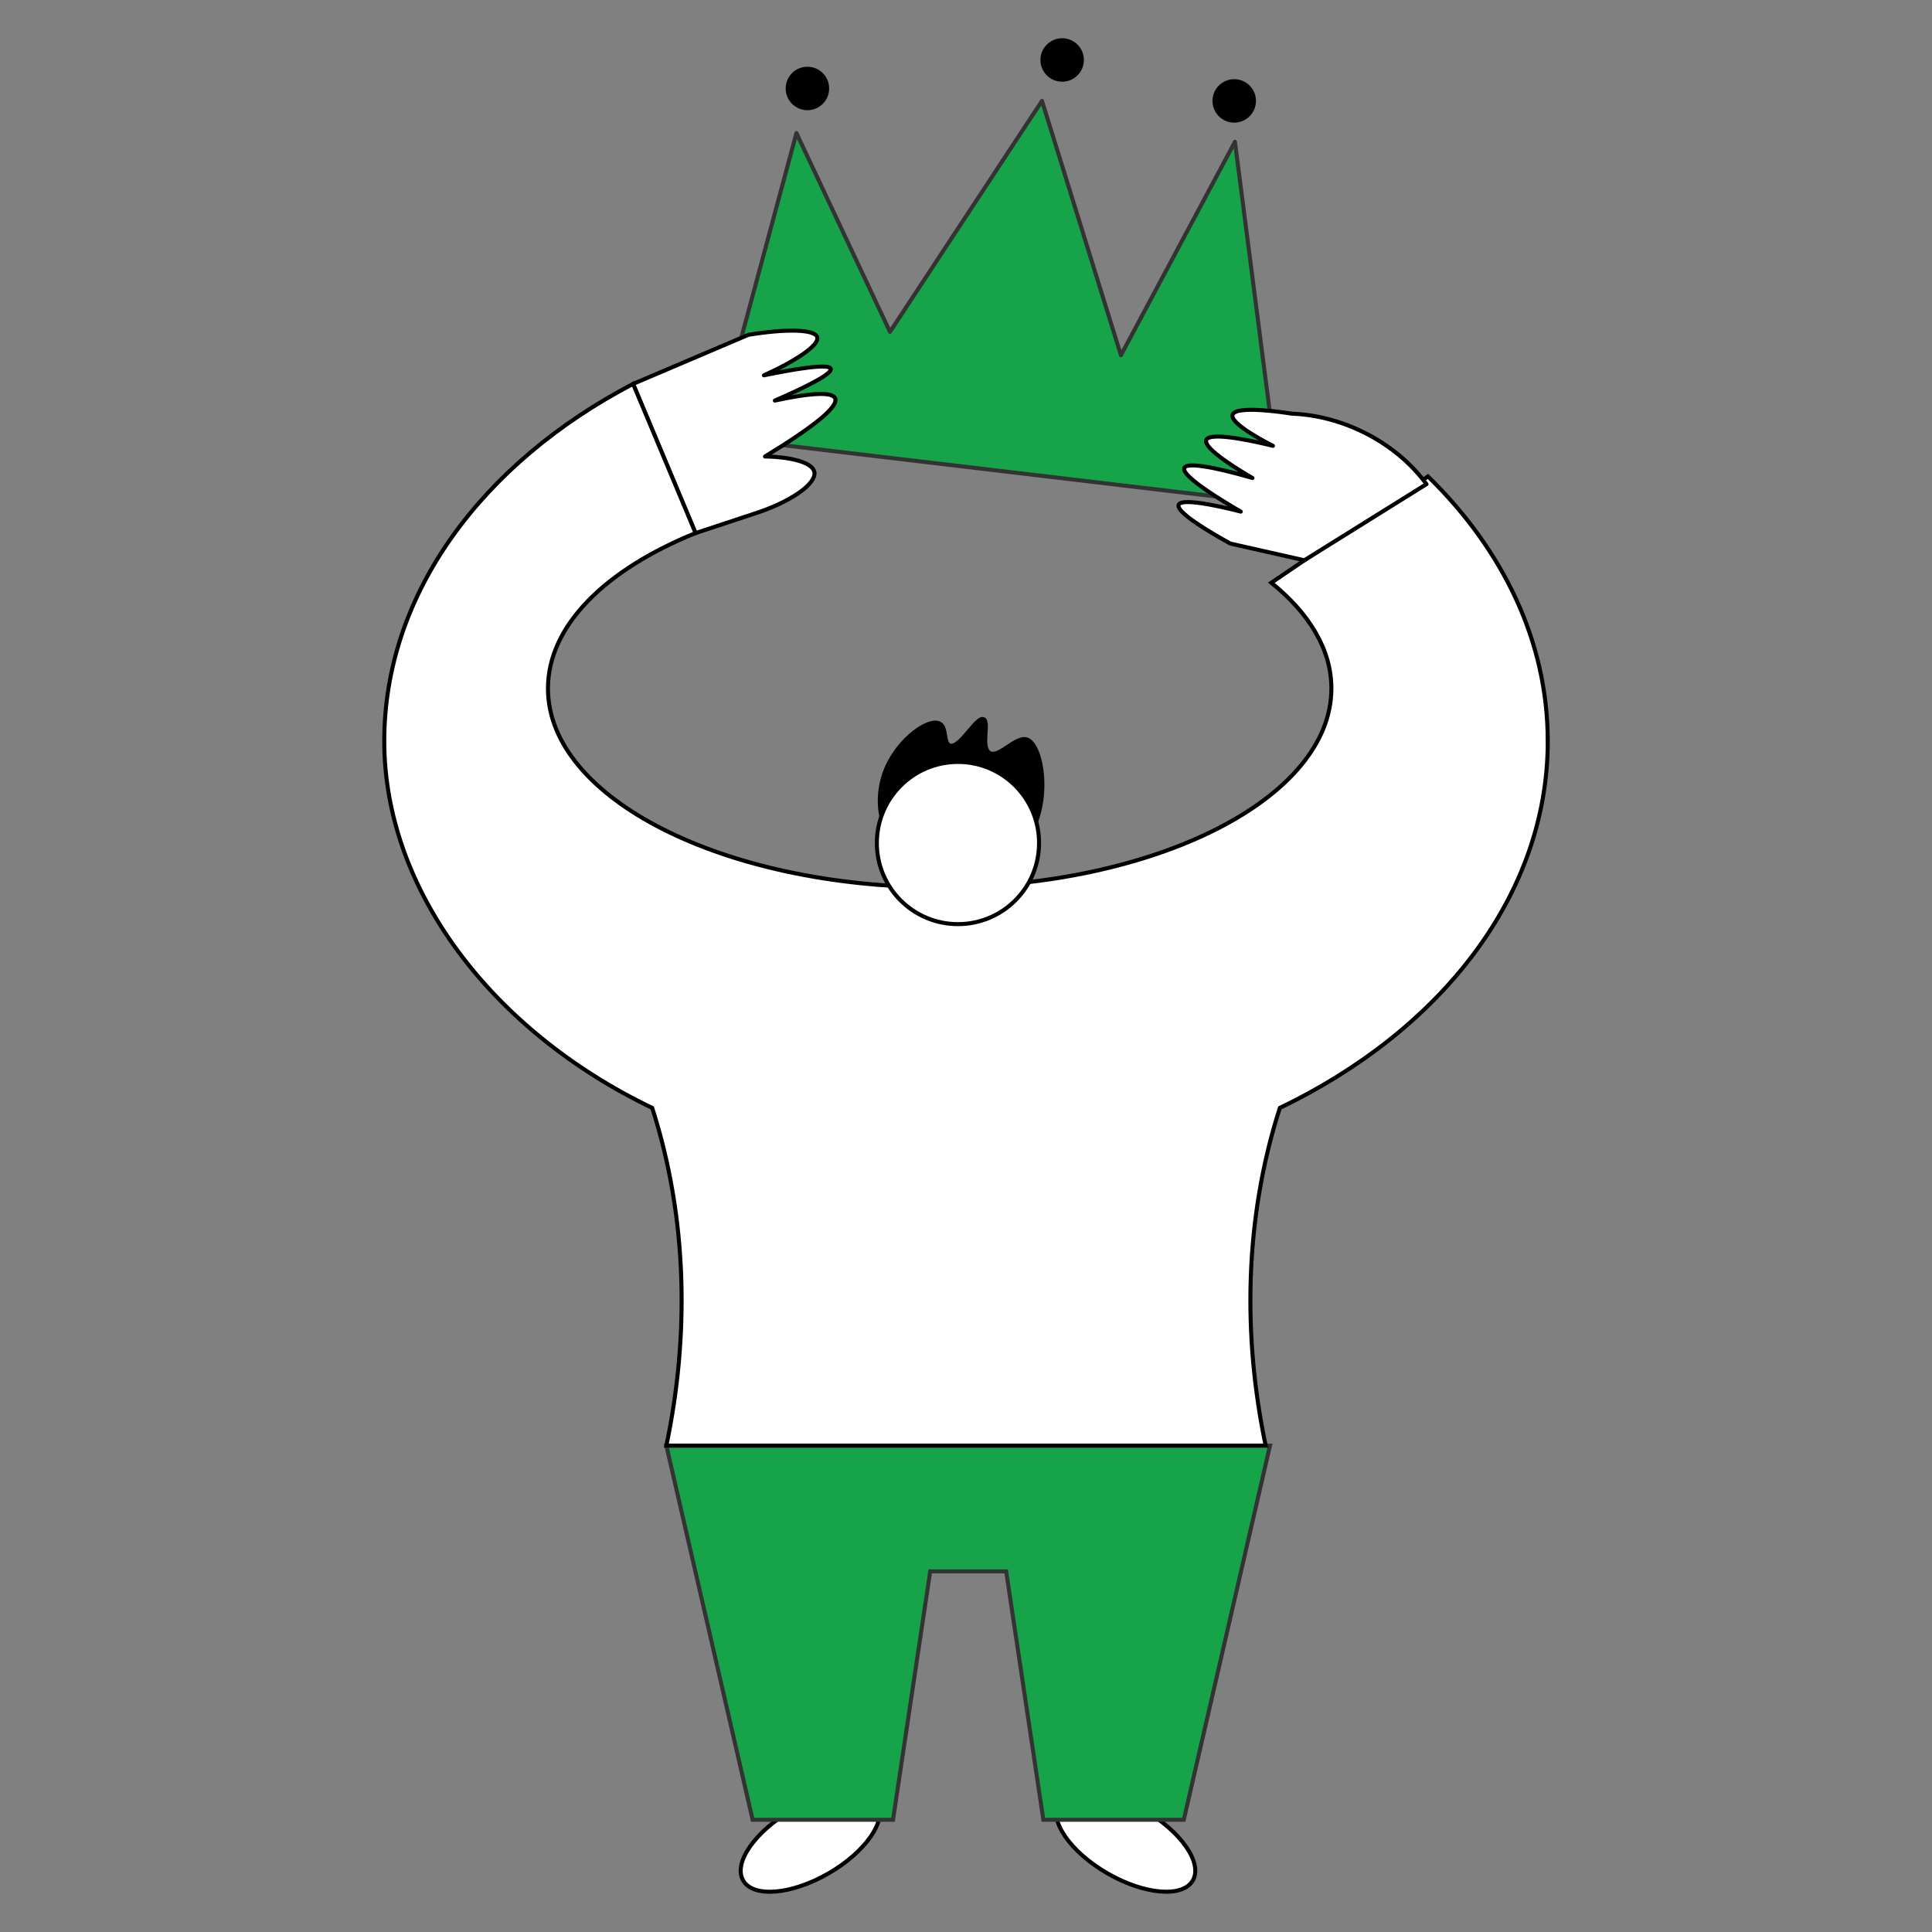 <?xml version="1.0" encoding="UTF-8"?>
<svg id="Layer_2" data-name="Layer 2" xmlns="http://www.w3.org/2000/svg" viewBox="0 0 480 480">
  <rect x="0" y="0" width="480" height="480" fill="#808080" stroke="none"/>
  <defs>
    <style>
      .cls-1, .cls-2 {
        stroke-miterlimit: 10;
      }

      .cls-1, .cls-3 {
        fill: #16a34a;
        stroke: #333;
      }

      .cls-4, .cls-5, .cls-2 {
        stroke: #000;
      }

      .cls-4, .cls-5, .cls-3 {
        stroke-linecap: round;
        stroke-linejoin: round;
      }

      .cls-5, .cls-2 {
        fill: #fff;
      }

      .cls-6 {
        fill: none;
      }
    </style>
  </defs>
  <path class="cls-3" d="M177.54,108.59c46.97,5.57,93.93,11.14,140.9,16.7-3.87-30.02-7.75-60.04-11.62-90.06-9.44,17.67-18.88,35.35-28.33,53.02-6.54-21.06-13.07-42.12-19.61-63.19-12.59,19.13-25.18,38.25-37.77,57.38-7.75-16.46-15.49-32.92-23.24-49.39-6.78,25.18-13.56,50.36-20.34,75.53Z"/>
  <path class="cls-5" d="M157.29,95.38c9.56-4.07,19.13-8.14,28.69-12.21,9.36-1.51,16.47-1.39,17.05,.6,.58,1.95-5.12,5.8-13.24,9.48,7.36-1.51,16.17-3.03,16.61-1.63,.42,1.33-6.93,4.87-13.89,7.9,9.31-1.99,14.3-2.17,14.98-.54,.85,2.02-4.96,6.83-17.43,14.43,6.36,.11,11.73,1.44,12.26,3.81,.59,2.67-4.88,6.95-13.83,10.04-5.23,1.73-10.46,3.46-15.69,5.19-5.17-12.36-10.35-24.71-15.52-37.07Z"/>
  <ellipse class="cls-2" cx="201.31" cy="457.57" rx="19.25" ry="9.08" transform="translate(-201.82 161.96) rotate(-30)"/>
  <ellipse class="cls-2" cx="279.69" cy="457.57" rx="9.08" ry="19.25" transform="translate(-256.43 471) rotate(-60)"/>
  <path class="cls-4" d="M220.75,207.37c-3.31-5.62-1.98-11.84-1.45-13.8,2.4-8.97,11.24-15.36,14.16-13.8,1.85,.99,.85,4.91,2.54,5.45,2.52,.8,6.57-7.27,8.35-6.54,1.54,.63-.75,6.92,1.45,8.35,2.33,1.52,6.64-4.36,9.44-3.27,4.31,1.68,6.95,20.65-3.99,29.05-9.36,7.18-25.02,3.86-30.5-5.45Z"/>
  <polygon class="cls-1" points="315.53 359.16 294.11 452.12 259.22 452.12 249.98 390.4 231.11 390.4 221.87 452.12 186.99 452.12 165.55 359.16 315.53 359.16"/>
  <path class="cls-6" d="M172.81,132.44l4,9.56-4-9.56c-22.34,9.05-36.67,22.98-36.67,38.61,0,27.28,43.57,49.39,97.32,49.39s97.32-22.11,97.32-49.39c0-9.66-5.48-18.66-14.92-26.27l-11.95,8.11,11.95-8.11c-17.23-13.88-47.68-23.12-82.4-23.12-22.94,0-44.02,4.04-60.65,10.78Z"/>
  <path class="cls-2" d="M384.53,184.13c0-24.74-11.1-47.54-29.76-65.77l-38.91,26.42c9.44,7.61,14.92,16.61,14.92,26.27,0,27.28-43.57,49.39-97.32,49.39s-97.32-22.11-97.32-49.39c0-15.63,14.33-29.56,36.67-38.61l-15.52-37.07c-37.37,19.56-61.82,52.02-61.82,88.75s26.53,71.9,66.57,91.14c8.94,27.86,9.14,57.07,3.52,83.9h148.89c-5.63-26.83-5.42-56.03,3.52-83.9,40.04-19.24,66.57-52.87,66.57-91.14Z"/>
  <path class="cls-5" d="M354.41,120.29c-7.79-10.64-21.07-17.07-33.43-17.51-1.67-.27-13.99-2.18-14.75,.27-.68,2.17,8.03,6.69,10.03,7.72-2.92-.72-15.64-3.78-16.57-1.45-.84,2.12,8.44,7.67,11.48,9.44-3.58-1.04-16.05-4.55-16.93-2.5-.91,2.12,10.96,9.08,14.03,10.85-2.44-.63-14.63-3.72-15.44-1.69-.83,2.09,10.81,8.51,12.85,9.63,6.13,1.38,12.26,2.77,18.38,4.15l30.34-18.92Z"/>
  <circle class="cls-5" cx="238" cy="209.45" r="20.15"/>
  <circle class="cls-4" cx="200.6" cy="21.98" r="4.9"/>
  <circle class="cls-4" cx="263.89" cy="14.9" r="4.9"/>
  <circle class="cls-4" cx="306.64" cy="25.07" r="4.9"/>
</svg>